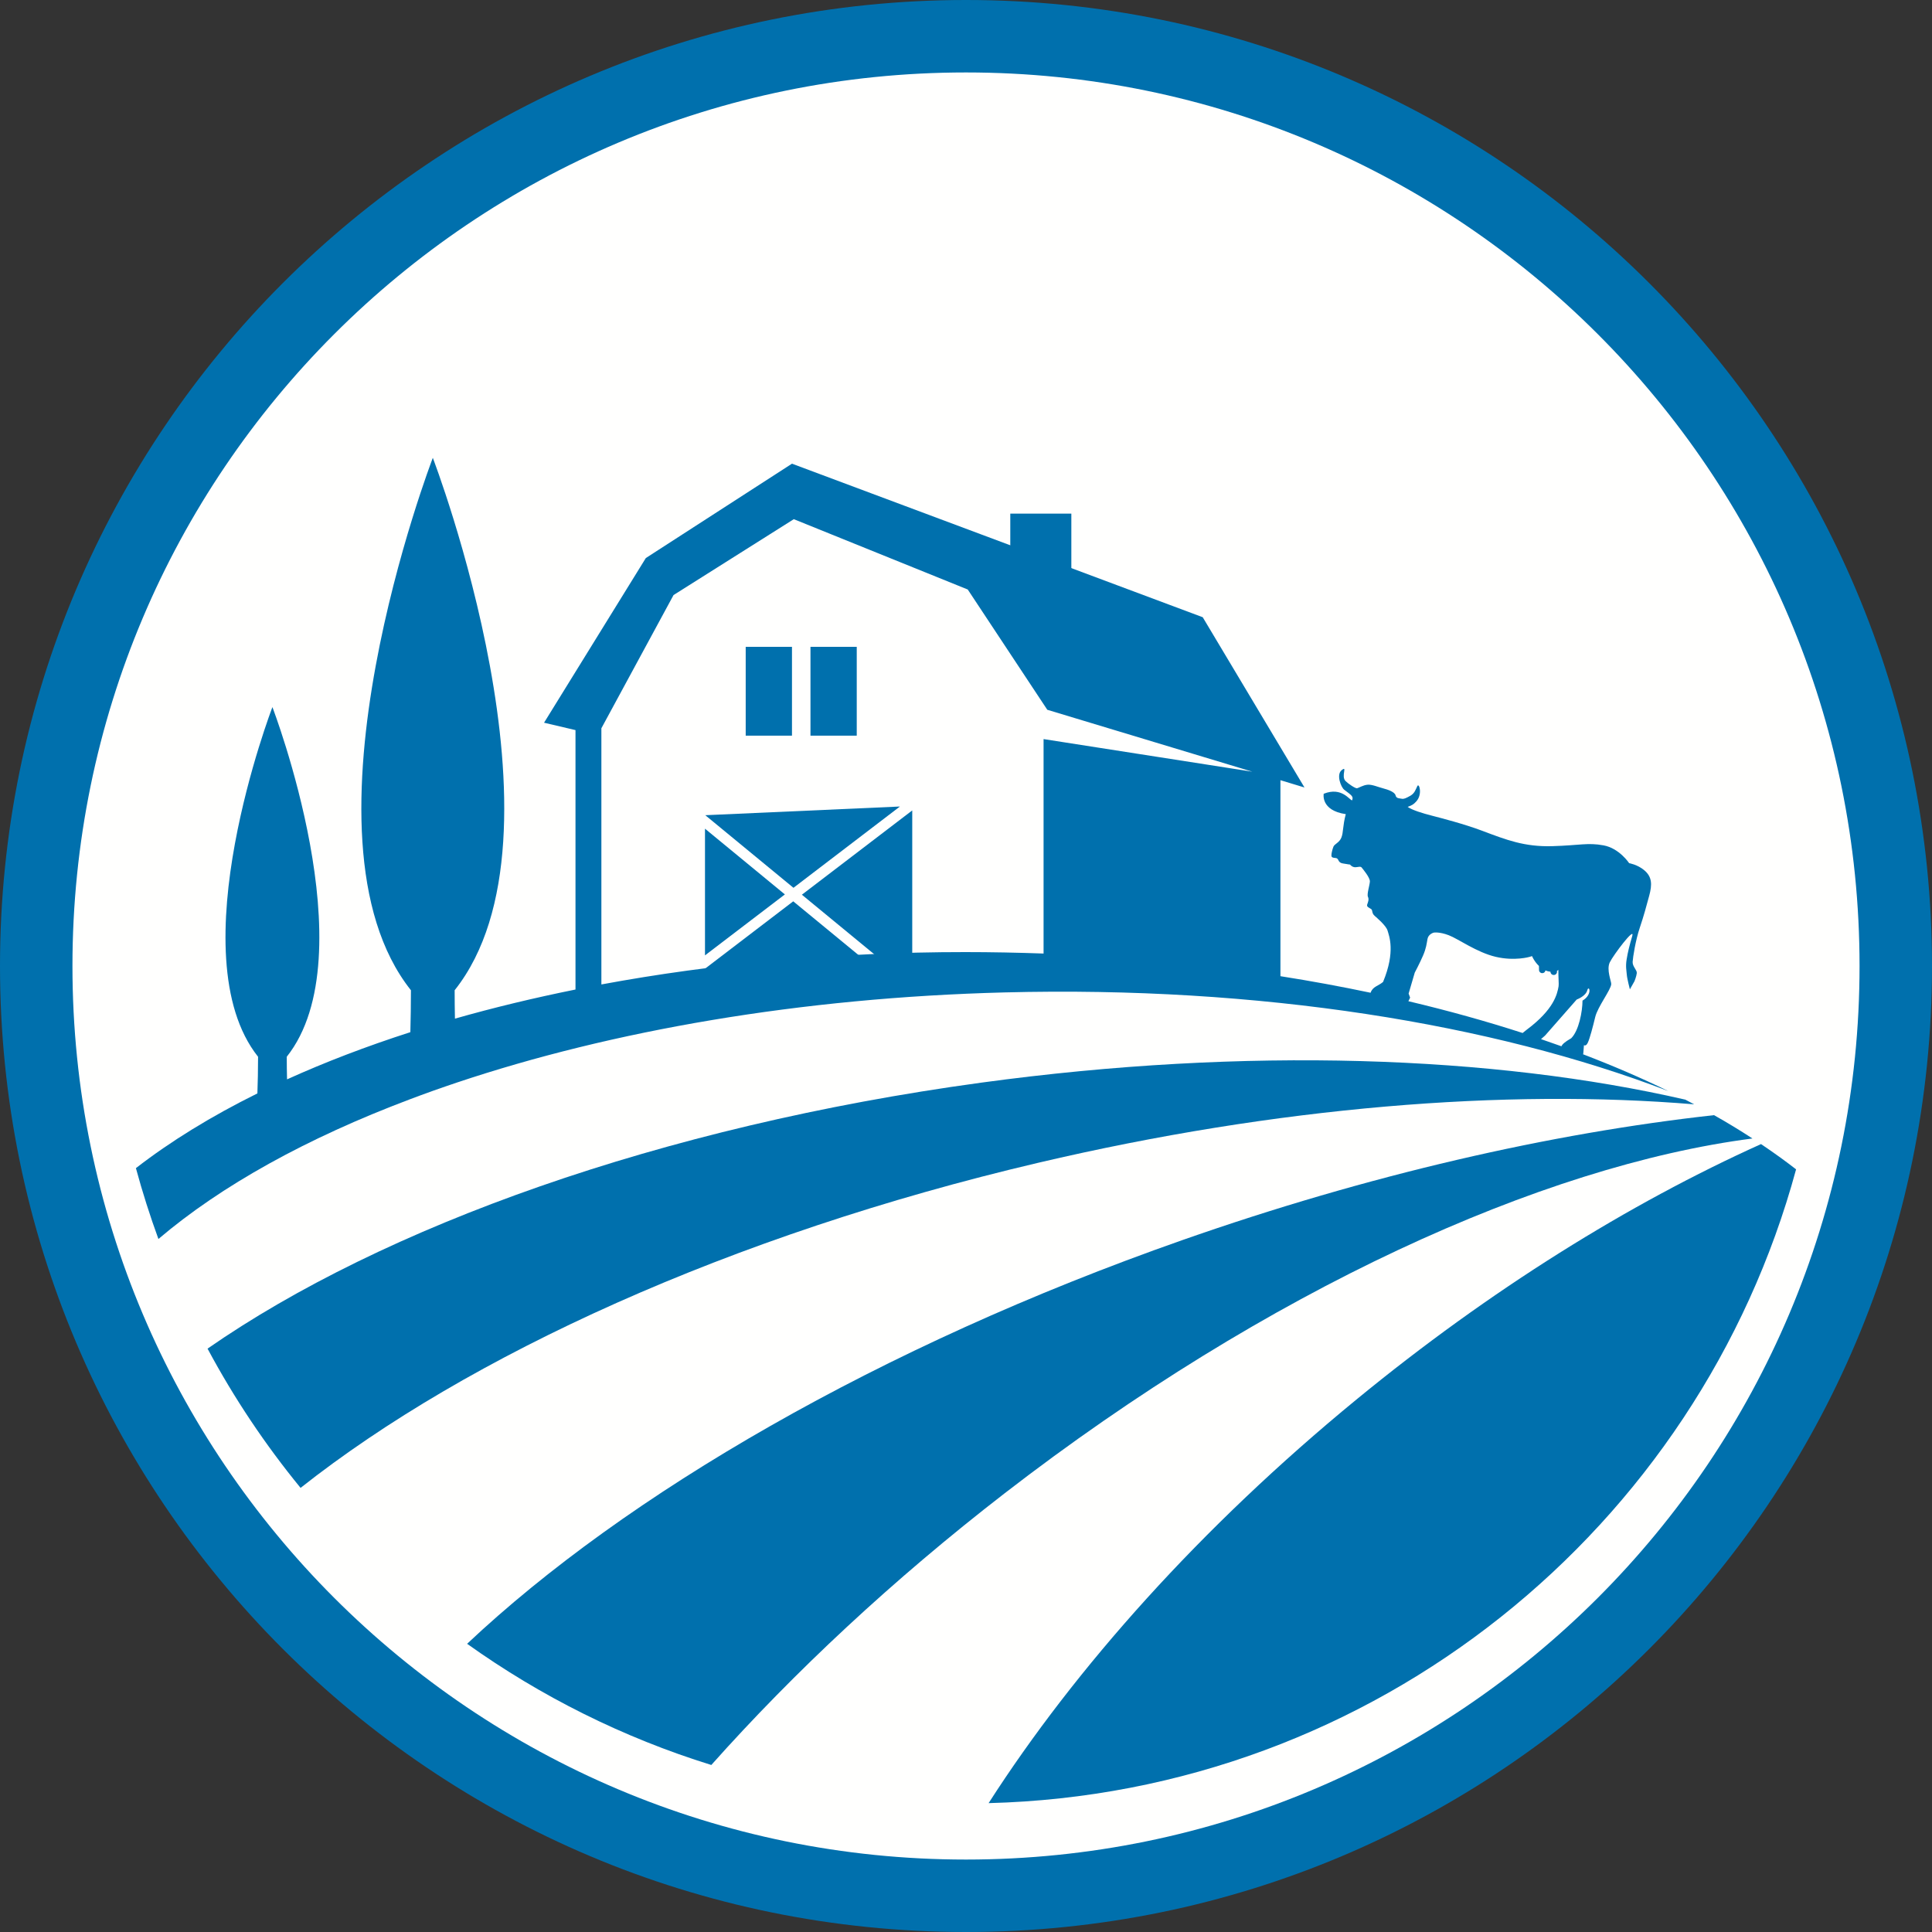 <?xml version="1.0" encoding="UTF-8"?>
<svg width="40px" height="40px" viewBox="0 0 40 40" version="1.1" xmlns="http://www.w3.org/2000/svg" xmlns:xlink="http://www.w3.org/1999/xlink">
    <rect x="0" y="0" width="40" height="40" fill="#333333" stroke="none"/>
    <title>icons/branches/agricultural</title>
    <g id="icons/branches/agricultural" stroke="none" stroke-width="1" fill="none" fill-rule="evenodd">
        <g id="Agricultural">
            <path d="M20,0 C8.954,0 0,8.954 0,20 C0,31.046 8.954,40 20,40 C31.046,40 40,31.046 40,20 C40,8.954 31.046,0 20,0" id="Fill-1" fill="#0070AD"></path>
            <path d="M20,38.5 C9.783,38.5 1.5,30.217 1.5,20 C1.5,9.783 9.783,1.5 20,1.5 C30.217,1.5 38.5,9.783 38.5,20 C38.5,30.217 30.217,38.5 20,38.5" id="Fill-3" fill="#FFFFFE"></path>
            <polygon id="Fill-5" fill="#0070AD" points="20.917 12.32 22.181 12.32 22.181 10.634 20.917 10.634"></polygon>
            <polygon id="Fill-7" fill="#0070AD" points="14.596 19.78 16.25 18.518 14.596 17.157"></polygon>
            <polygon id="Fill-8" fill="#0070AD" points="16.428 18.381 18.632 16.698 14.602 16.878"></polygon>
            <polygon id="Fill-9" fill="#0070AD" points="16.78 15.231 17.738 15.231 17.738 13.392 16.78 13.392"></polygon>
            <polygon id="Fill-10" fill="#0070AD" points="15.439 15.231 16.397 15.231 16.397 13.392 15.439 13.392"></polygon>
            <path d="M21.491,24.075 C26.455,22.909 31.182,22.539 35.076,22.864 C35.015,22.831 34.955,22.799 34.893,22.767 C30.923,21.855 25.803,21.667 20.316,22.415 C13.682,23.32 7.931,25.398 4.297,27.922 C4.846,28.948 5.492,29.912 6.223,30.805 C9.691,28.064 15.129,25.57 21.491,24.075" id="Fill-11" fill="#0070AD"></path>
            <path d="M20.8,30.917 C26.232,26.718 31.928,24.133 36.283,23.571 C36.029,23.406 35.765,23.244 35.487,23.088 C32.11,23.462 28.339,24.32 24.471,25.678 C18.204,27.879 12.953,30.942 9.671,34.033 C11.195,35.121 12.898,35.975 14.727,36.542 C16.438,34.622 18.483,32.709 20.8,30.917" id="Fill-12" fill="#0070AD"></path>
            <path d="M36.46,23.687 C33.734,24.917 30.854,26.701 28.083,28.976 C24.865,31.617 22.266,34.53 20.468,37.332 C28.477,37.127 35.171,31.632 37.186,24.21 C36.957,24.032 36.714,23.858 36.46,23.687" id="Fill-13" fill="#0070AD"></path>
            <path d="M18.887,20.495 L18.887,16.779 L16.602,18.524 L18.688,20.241 L18.549,20.41 L16.423,18.661 L14.596,20.056 L14.596,20.961 C15.964,20.736 17.401,20.578 18.887,20.495" id="Fill-14" fill="#0070AD"></path>
            <path d="M32.53,21.496 C32.393,21.574 32.344,21.624 32.328,21.662 C32.188,21.612 32.047,21.562 31.905,21.514 L31.99,21.439 L32.644,20.694 C32.644,20.694 32.83,20.627 32.863,20.503 C32.896,20.38 32.984,20.584 32.764,20.717 C32.763,20.942 32.689,21.339 32.53,21.496 M31.612,21.317 C31.578,21.343 31.549,21.366 31.524,21.387 C30.773,21.144 29.983,20.924 29.159,20.729 C29.179,20.689 29.195,20.655 29.195,20.655 L29.164,20.571 L29.291,20.137 C29.291,20.137 29.395,19.941 29.462,19.785 C29.529,19.63 29.536,19.541 29.555,19.439 C29.574,19.337 29.683,19.309 29.683,19.309 C29.683,19.309 29.797,19.287 29.995,19.363 C30.193,19.438 30.572,19.717 30.967,19.81 C31.362,19.903 31.672,19.81 31.672,19.81 C31.672,19.81 31.69,19.805 31.719,19.795 C31.73,19.82 31.743,19.845 31.758,19.869 C31.788,19.919 31.824,19.962 31.862,19.999 L31.864,20.083 C31.864,20.119 31.895,20.149 31.932,20.148 C31.966,20.148 31.992,20.123 31.997,20.091 C32.032,20.107 32.067,20.115 32.101,20.119 L32.101,20.121 C32.102,20.157 32.132,20.187 32.17,20.186 C32.207,20.186 32.237,20.155 32.236,20.119 L32.236,20.098 C32.24,20.096 32.245,20.095 32.249,20.093 C32.254,20.09 32.259,20.084 32.264,20.08 C32.263,20.242 32.277,20.372 32.269,20.419 C32.241,20.585 32.169,20.901 31.612,21.317 M19.983,19.712 C17.317,19.712 14.774,19.951 12.451,20.382 L12.451,15.078 L13.945,12.32 L16.435,10.749 L20.036,12.205 L21.683,14.695 L25.928,15.977 L21.606,15.302 L21.606,19.742 C21.071,19.723 20.53,19.712 19.983,19.712 M32.774,21.827 L32.78,21.815 L32.794,21.638 C32.794,21.638 32.835,21.673 32.875,21.585 C32.916,21.496 32.977,21.265 33.028,21.054 C33.079,20.844 33.352,20.492 33.359,20.376 C33.363,20.32 33.255,20.077 33.329,19.924 C33.404,19.77 33.854,19.175 33.794,19.379 C33.735,19.58 33.702,19.712 33.678,19.862 C33.653,20.012 33.675,20.095 33.681,20.179 C33.687,20.263 33.745,20.483 33.745,20.483 L33.84,20.315 C33.84,20.315 33.881,20.214 33.888,20.148 C33.895,20.082 33.797,20.013 33.802,19.914 C33.808,19.815 33.862,19.47 33.949,19.211 C34.037,18.949 34.083,18.773 34.145,18.545 C34.208,18.313 34.207,18.151 34.036,18.012 C33.897,17.898 33.73,17.871 33.73,17.871 C33.73,17.871 33.526,17.561 33.198,17.502 C32.87,17.442 32.712,17.502 32.136,17.519 C31.561,17.535 31.187,17.389 30.681,17.198 C30.311,17.059 29.844,16.939 29.648,16.888 C29.451,16.838 29.236,16.771 29.144,16.706 C29.245,16.667 29.266,16.654 29.324,16.591 C29.456,16.445 29.381,16.201 29.345,16.274 C29.309,16.347 29.289,16.424 29.2,16.475 C29.111,16.526 29.061,16.547 29.022,16.537 C28.983,16.527 28.909,16.537 28.894,16.468 C28.879,16.398 28.738,16.348 28.636,16.322 C28.534,16.296 28.407,16.238 28.312,16.247 C28.218,16.256 28.132,16.313 28.097,16.32 C28.061,16.327 27.918,16.229 27.86,16.173 C27.755,16.07 27.908,15.841 27.777,15.946 C27.662,16.039 27.764,16.3 27.831,16.351 C27.992,16.473 28.022,16.488 27.995,16.57 C27.942,16.571 27.782,16.283 27.406,16.434 C27.406,16.434 27.337,16.779 27.863,16.856 C27.797,17.102 27.815,17.234 27.772,17.341 C27.73,17.447 27.63,17.472 27.607,17.53 C27.583,17.589 27.569,17.669 27.569,17.669 C27.562,17.735 27.557,17.758 27.653,17.764 C27.728,17.77 27.688,17.857 27.799,17.876 C27.911,17.896 27.952,17.9 27.952,17.9 C27.952,17.9 27.976,17.938 28.031,17.952 C28.086,17.966 28.163,17.927 28.189,17.958 C28.214,17.989 28.367,18.17 28.362,18.251 C28.357,18.332 28.296,18.512 28.322,18.568 C28.349,18.624 28.32,18.685 28.307,18.725 C28.29,18.776 28.342,18.791 28.385,18.819 C28.428,18.846 28.391,18.898 28.459,18.96 C28.501,18.998 28.697,19.161 28.728,19.267 C28.758,19.374 28.897,19.698 28.635,20.33 C28.536,20.415 28.42,20.424 28.377,20.553 C28.377,20.554 28.377,20.554 28.377,20.554 C27.77,20.426 27.147,20.311 26.51,20.211 L26.51,16.153 L27.008,16.304 L24.901,12.779 L16.397,9.6 L13.371,11.554 L11.264,14.963 L11.915,15.116 L11.915,20.487 C11.049,20.662 10.214,20.863 9.419,21.09 C9.415,20.9 9.413,20.703 9.413,20.502 C11.963,17.294 8.961,9.479 8.961,9.479 C8.961,9.479 5.958,17.294 8.508,20.502 C8.508,20.804 8.503,21.098 8.496,21.37 C7.585,21.663 6.731,21.99 5.943,22.347 C5.939,22.198 5.937,22.04 5.937,21.879 C7.612,19.772 5.64,14.64 5.64,14.64 C5.64,14.64 3.668,19.772 5.343,21.879 C5.343,22.149 5.337,22.41 5.329,22.638 C4.375,23.11 3.531,23.629 2.814,24.185 C2.949,24.683 3.105,25.172 3.28,25.652 C4.579,24.546 6.356,23.562 8.486,22.76 C8.625,22.707 8.765,22.656 8.907,22.605 C8.93,22.596 8.954,22.588 8.978,22.579 C9.136,22.524 9.295,22.468 9.457,22.414 C12.669,21.338 16.572,20.656 20.795,20.547 C26.078,20.41 30.908,21.195 34.539,22.589 C33.986,22.319 33.396,22.065 32.774,21.827" id="Fill-15" fill="#0070AD"></path>
        </g>
    </g>
</svg>